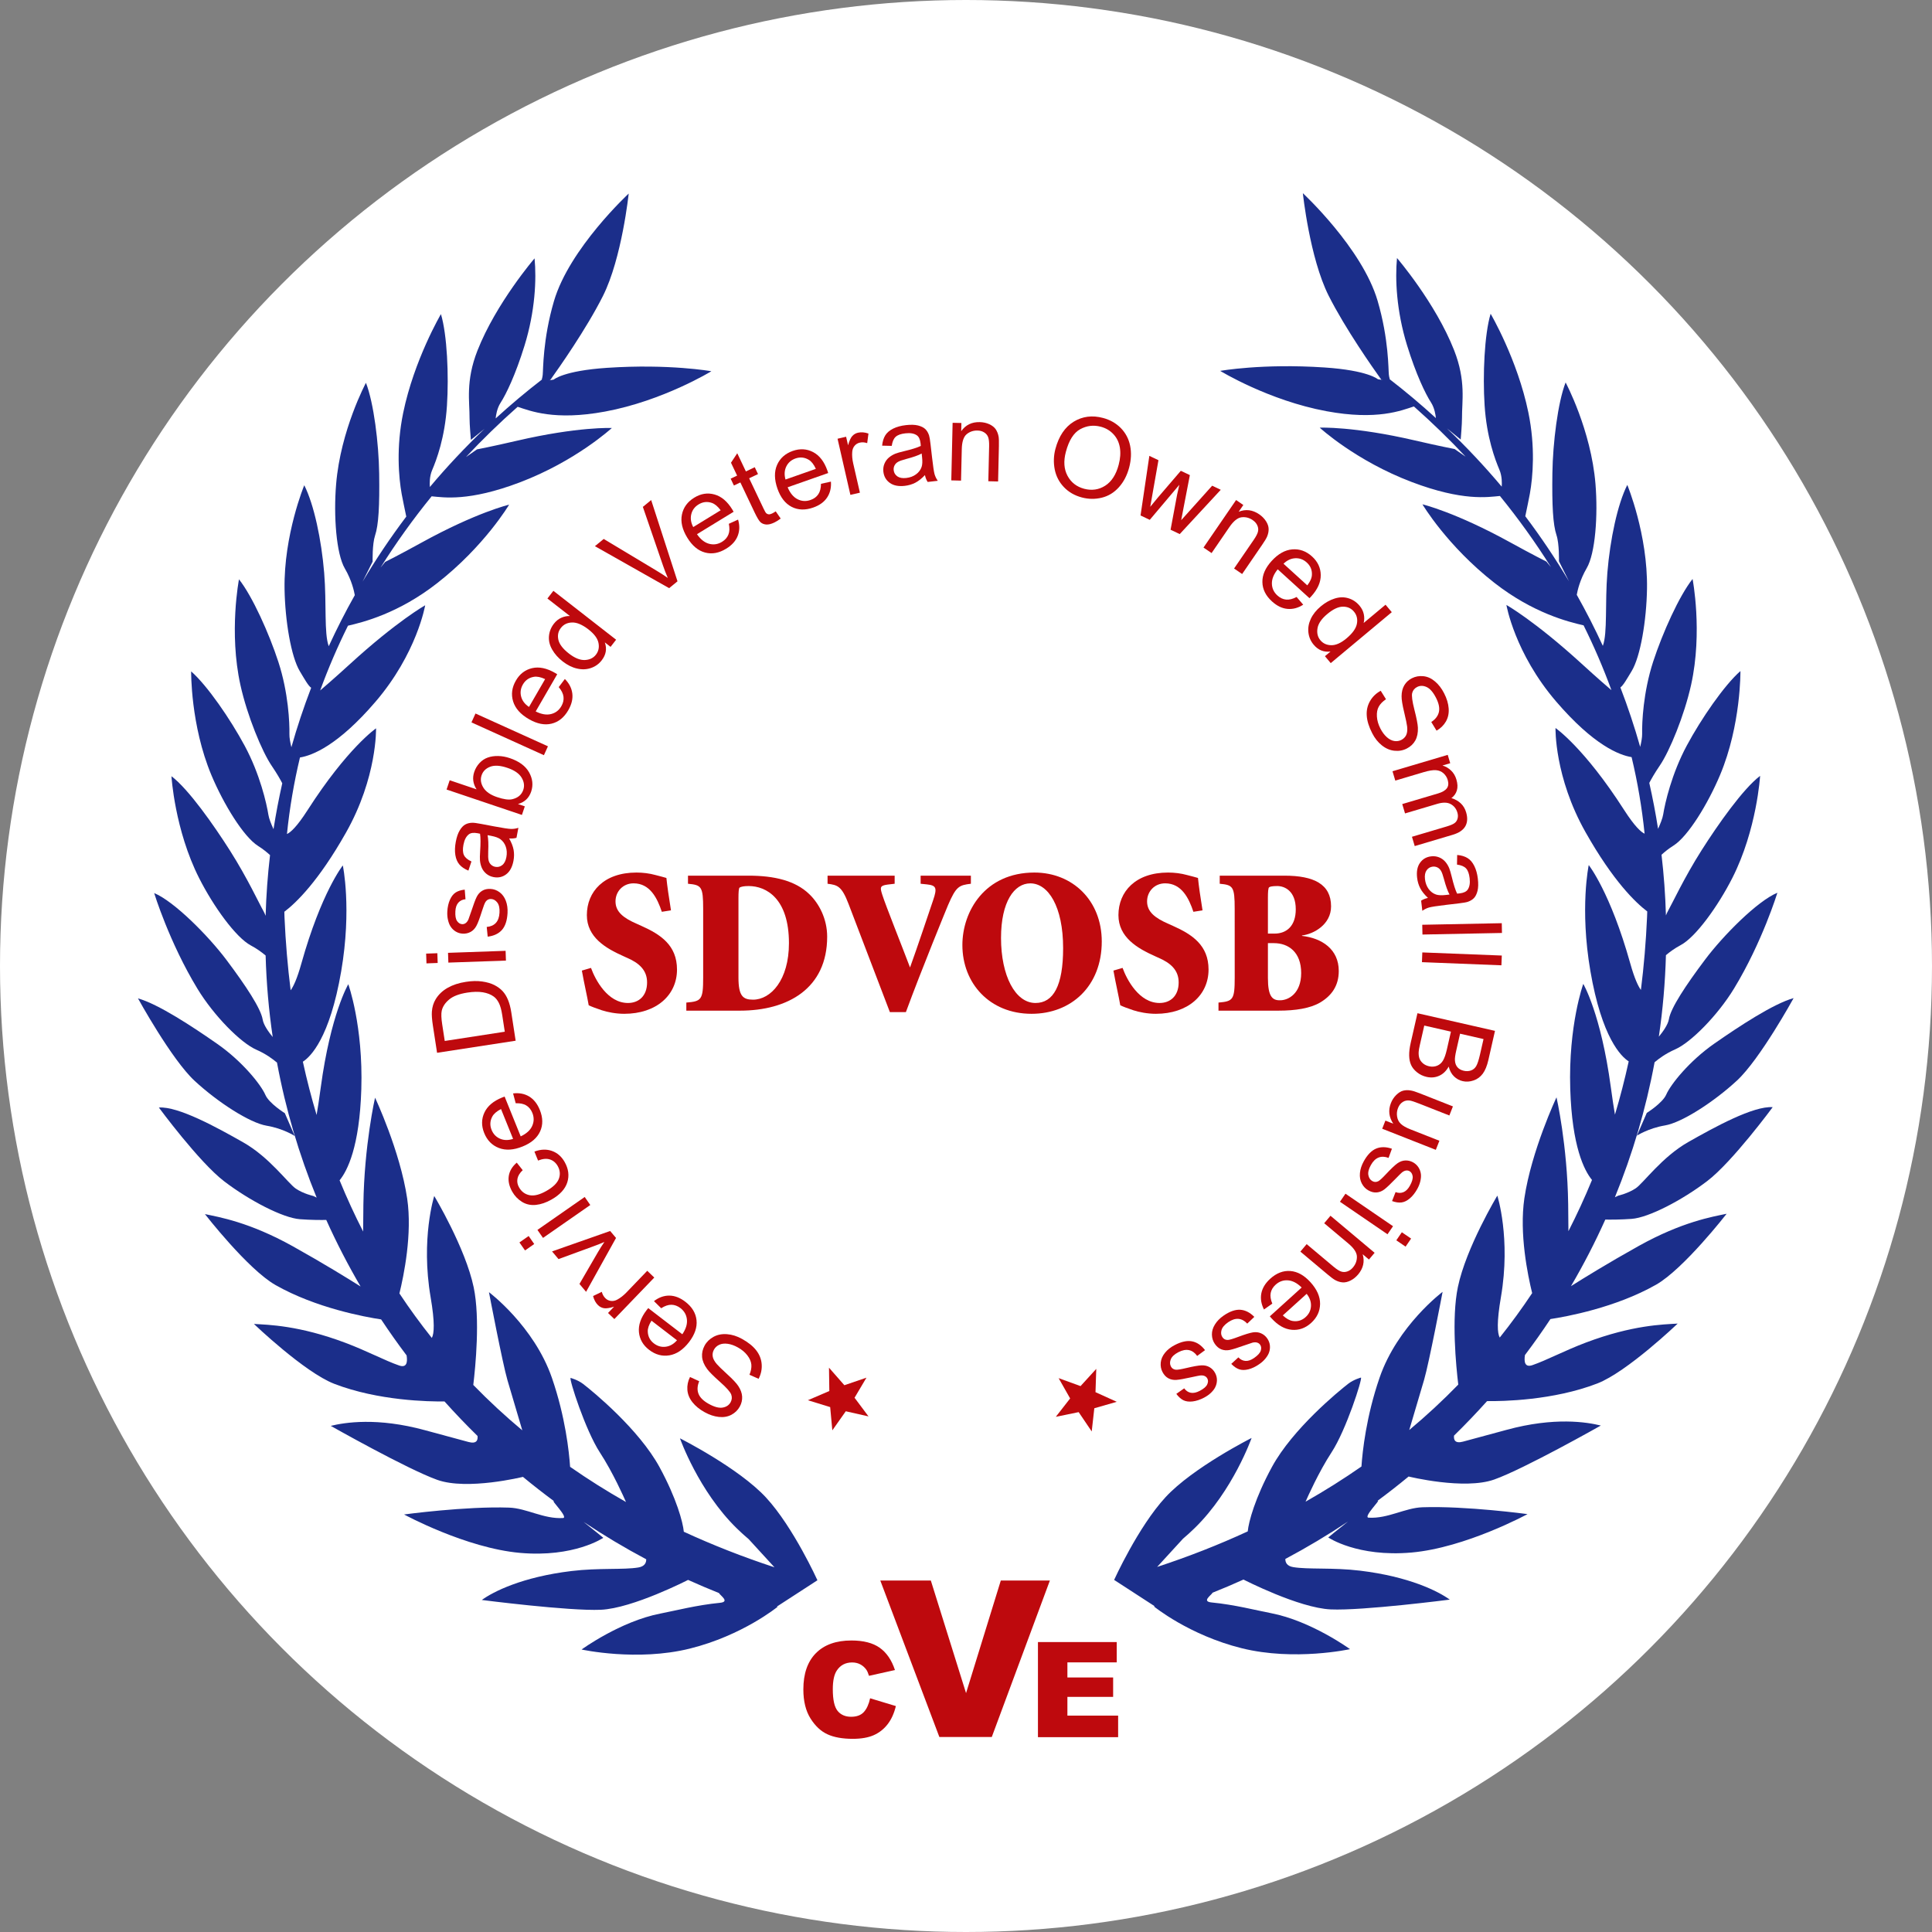 <svg xmlns="http://www.w3.org/2000/svg" width="70" height="70" viewBox="0 0 70 70" fill="none"><rect x="0" y="0" width="70" height="70" fill="#808080" stroke="none"/><circle cx="35" cy="35" r="35" fill="white"></circle><path d="M59.118 44.162C59.734 44.117 60.952 43.484 61.861 42.788C62.771 42.093 64.228 40.115 64.228 40.115C63.527 40.065 62.124 40.837 61.17 41.378C60.216 41.919 59.543 42.868 59.266 43.054C58.989 43.24 58.635 43.32 58.635 43.32L58.511 43.378C59.149 41.817 59.634 40.181 59.949 38.487C60.099 38.359 60.355 38.169 60.696 38.02C61.262 37.773 62.233 36.792 62.828 35.815C63.85 34.135 64.398 32.346 64.398 32.346C63.677 32.642 62.434 33.894 61.776 34.772C61.075 35.705 60.534 36.524 60.468 36.926C60.434 37.128 60.245 37.389 60.103 37.56C60.246 36.593 60.332 35.607 60.36 34.608C60.497 34.491 60.677 34.359 60.896 34.242C61.441 33.952 62.249 32.829 62.767 31.808C63.656 30.054 63.772 28.111 63.772 28.111C63.149 28.584 62.237 29.885 61.649 30.811C61.023 31.796 60.577 32.758 60.438 33C60.411 33.046 60.385 33.104 60.36 33.168C60.339 32.426 60.285 31.693 60.2 30.969C60.318 30.861 60.463 30.744 60.635 30.636C61.157 30.307 61.882 29.128 62.324 28.073C63.084 26.259 63.059 24.313 63.059 24.313C62.471 24.829 61.637 26.043 61.118 27.009C60.565 28.037 60.324 29.107 60.261 29.506C60.238 29.649 60.158 29.849 60.075 30.03C59.988 29.469 59.88 28.915 59.757 28.366C59.824 28.238 59.939 28.029 60.141 27.732C60.489 27.222 61.026 25.926 61.273 24.808C61.697 22.888 61.325 20.977 61.325 20.977C60.84 21.59 60.236 22.933 59.896 23.976C59.536 25.086 59.489 26.182 59.498 26.586C59.501 26.712 59.468 26.89 59.427 27.061C59.22 26.329 58.98 25.611 58.71 24.907C58.818 24.83 58.943 24.603 59.119 24.313C59.438 23.785 59.656 22.477 59.674 21.333C59.706 19.367 58.96 17.569 58.96 17.569C58.607 18.266 58.337 19.544 58.238 20.747C58.147 21.864 58.248 22.931 58.074 23.401C57.783 22.771 57.469 22.154 57.129 21.551C57.154 21.408 57.24 21.011 57.489 20.586C57.802 20.054 57.901 18.674 57.807 17.532C57.645 15.573 56.725 13.857 56.725 13.857C56.442 14.586 56.262 16.048 56.246 17.145C56.229 18.312 56.266 19.006 56.395 19.39C56.5 19.706 56.484 20.335 56.484 20.335L56.847 21.062C56.363 20.247 55.834 19.46 55.264 18.704C55.315 18.463 55.404 18.034 55.43 17.886C55.539 17.279 55.633 16.196 55.376 14.947C54.98 13.021 54.008 11.368 54.008 11.368C53.783 12.118 53.719 13.589 53.79 14.684C53.865 15.848 54.169 16.649 54.327 17.021C54.425 17.251 54.419 17.514 54.41 17.632C53.789 16.893 53.126 16.188 52.426 15.521L52.924 15.925C52.924 15.925 52.973 15.35 52.971 15.144C52.965 14.549 53.123 13.803 52.685 12.689C52.01 10.971 50.616 9.349 50.616 9.349C50.544 10.103 50.593 11.257 50.98 12.511C51.307 13.569 51.646 14.27 51.849 14.583C51.978 14.783 52.015 15.04 52.025 15.148C51.484 14.653 50.921 14.18 50.338 13.73L50.361 13.727C50.354 13.725 50.337 13.704 50.321 13.574C50.3 13.4 50.322 12.292 49.913 10.898C49.353 8.989 47.205 7 47.205 7C47.205 7 47.451 9.343 48.139 10.713C48.745 11.916 49.764 13.359 50.001 13.691L50.003 13.7C50.007 13.704 50.012 13.707 50.016 13.711C50.039 13.743 50.052 13.761 50.052 13.761L49.924 13.741C49.924 13.741 49.573 13.42 47.988 13.314C45.731 13.163 44.21 13.438 44.21 13.438C44.21 13.438 45.961 14.51 48.063 14.899C49.897 15.239 50.781 14.871 51.228 14.726C51.88 15.304 52.507 15.911 53.102 16.546L52.703 16.269C52.703 16.269 52.16 16.166 51.261 15.957C49.032 15.44 47.816 15.495 47.816 15.495C47.816 15.495 49.116 16.694 51.152 17.465C53 18.166 53.906 18.01 54.345 17.97C55.015 18.793 55.634 19.654 56.196 20.55L56.029 20.347C56.029 20.347 55.535 20.101 54.726 19.655C52.722 18.551 51.538 18.273 51.538 18.273C51.538 18.273 52.427 19.775 54.143 21.116C55.552 22.218 56.836 22.534 57.376 22.657C57.755 23.42 58.092 24.203 58.385 25.005C58.295 24.929 57.897 24.589 57.3 24.043C55.611 22.5 54.58 21.918 54.58 21.918C54.58 21.918 54.877 23.663 56.381 25.416C57.744 27.004 58.674 27.362 59.116 27.432C59.333 28.339 59.491 29.264 59.587 30.206C59.461 30.15 59.233 29.951 58.841 29.341C57.393 27.084 56.359 26.377 56.359 26.377C56.359 26.377 56.313 28.147 57.45 30.157C58.448 31.923 59.258 32.701 59.683 33.023C59.68 33.09 59.679 33.157 59.676 33.225C59.636 34.131 59.561 35.011 59.453 35.867C59.353 35.731 59.221 35.455 59.067 34.905C58.344 32.323 57.563 31.343 57.563 31.343C57.563 31.343 57.232 32.903 57.622 35.179C58.038 37.603 58.735 38.279 59.011 38.456C58.867 39.115 58.7 39.758 58.513 40.385C58.472 40.15 58.422 39.827 58.362 39.383C58.003 36.726 57.365 35.648 57.365 35.648C57.365 35.648 56.822 37.147 56.893 39.455C56.958 41.539 57.397 42.406 57.681 42.752C57.419 43.39 57.134 44.009 56.827 44.608C56.826 44.366 56.824 44.047 56.818 43.632C56.788 41.476 56.395 39.758 56.395 39.758C56.395 39.758 55.486 41.691 55.231 43.414C55.042 44.694 55.353 46.203 55.513 46.852C55.143 47.409 54.751 47.946 54.338 48.463C54.252 48.307 54.225 47.904 54.382 46.993C54.746 44.868 54.251 43.32 54.251 43.32C54.251 43.32 53.12 45.199 52.822 46.631C52.585 47.767 52.756 49.5 52.836 50.166C52.273 50.745 51.681 51.293 51.06 51.812C51.235 51.224 51.486 50.374 51.598 49.993C51.778 49.382 52.268 46.806 52.268 46.806C52.268 46.806 50.636 48.03 49.986 49.912C49.499 51.325 49.365 52.59 49.328 53.134C48.677 53.587 48.002 54.012 47.303 54.409C47.376 54.242 47.778 53.335 48.249 52.614C48.77 51.817 49.372 49.946 49.31 49.912C49.31 49.912 49.052 49.981 48.858 50.129C48.483 50.418 46.834 51.776 46.087 53.147C45.472 54.276 45.24 55.141 45.208 55.485C44.154 55.972 43.058 56.401 41.925 56.773L42.858 55.755L42.856 55.756C43 55.634 43.144 55.504 43.286 55.365C44.676 54.01 45.348 52.1 45.348 52.1C45.348 52.1 43.219 53.173 42.228 54.248C41.236 55.323 40.367 57.243 40.367 57.243L41.837 58.197C41.82 58.202 41.81 58.205 41.81 58.205C41.81 58.205 43.079 59.244 44.992 59.719C46.905 60.194 48.913 59.752 48.913 59.752C48.913 59.752 47.51 58.729 46.052 58.448C45.498 58.342 44.741 58.142 43.899 58.06C43.525 58.024 43.888 57.798 43.935 57.706C44.314 57.555 44.688 57.396 45.058 57.228L45.054 57.23C45.054 57.23 47.058 58.261 48.215 58.312C49.373 58.364 52.528 57.957 52.528 57.957C52.108 57.654 51.065 57.124 49.276 56.908C48.293 56.789 47.39 56.87 46.857 56.78C46.62 56.741 46.568 56.602 46.57 56.484C47.352 56.068 48.109 55.616 48.841 55.128C48.453 55.431 48.125 55.705 48.125 55.705C48.125 55.705 49.177 56.424 51.141 56.251C53.104 56.078 55.345 54.859 55.345 54.859C55.345 54.859 53.11 54.557 51.538 54.611C50.904 54.633 50.287 55.03 49.588 54.988C49.372 54.975 50.068 54.301 49.907 54.381C49.906 54.382 49.904 54.382 49.903 54.383C50.29 54.097 50.668 53.802 51.037 53.497C51.038 53.497 53.05 53.994 54.141 53.605C55.232 53.217 58.001 51.65 58.001 51.65C57.498 51.526 56.321 51.332 54.583 51.807C53.79 52.024 53.468 52.111 53.008 52.233C52.715 52.312 52.666 52.166 52.682 52.015C53.095 51.611 53.494 51.194 53.879 50.765C54.435 50.772 56.276 50.743 57.875 50.125C58.955 49.707 60.785 47.956 60.785 47.956C60.264 47.988 59.152 48.006 57.467 48.641C56.68 48.938 56.027 49.289 55.521 49.462C55.248 49.555 55.213 49.344 55.252 49.096C55.573 48.671 55.881 48.236 56.175 47.792C56.755 47.704 58.532 47.381 59.999 46.549C61.007 45.977 62.559 43.977 62.559 43.977C62.049 44.084 60.952 44.265 59.378 45.141C58.283 45.751 57.372 46.314 56.919 46.6C57.376 45.821 57.791 45.016 58.163 44.188C58.364 44.191 58.72 44.191 59.118 44.162ZM50.052 13.761L50.075 13.759C50.079 13.762 50.082 13.764 50.085 13.767L50.052 13.761Z" fill="#1B2E8A"></path><path d="M60.371 39.659C60.238 39.965 59.666 40.323 59.666 40.323L59.307 41.148C59.307 41.148 59.719 40.878 60.327 40.776C60.936 40.673 62.09 39.93 62.931 39.153C63.772 38.376 64.986 36.163 64.986 36.163C64.251 36.368 63.011 37.186 62.111 37.813C61.211 38.441 60.533 39.285 60.371 39.659Z" fill="#1B2E8A"></path><path d="M50.367 13.727L50.363 13.727C50.366 13.728 50.367 13.727 50.367 13.727Z" fill="#1B2E8A"></path><path d="M11.821 44.201C12.193 45.028 12.609 45.833 13.065 46.612C12.612 46.326 11.701 45.764 10.607 45.154C9.033 44.278 7.935 44.097 7.425 43.989C7.425 43.989 8.978 45.99 9.985 46.561C11.452 47.394 13.229 47.717 13.809 47.805C14.104 48.249 14.411 48.684 14.732 49.109C14.771 49.357 14.737 49.568 14.463 49.475C13.957 49.302 13.305 48.951 12.518 48.654C10.832 48.019 9.72 48 9.2 47.969C9.2 47.969 11.029 49.72 12.11 50.138C13.709 50.755 15.549 50.784 16.105 50.777C16.49 51.207 16.889 51.624 17.302 52.028C17.319 52.179 17.27 52.324 16.976 52.246C16.517 52.124 16.195 52.037 15.401 51.82C13.664 51.345 12.486 51.539 11.984 51.662C11.984 51.662 14.752 53.229 15.843 53.618C16.934 54.007 18.946 53.51 18.947 53.51C19.316 53.815 19.695 54.11 20.081 54.396C20.08 54.395 20.079 54.394 20.078 54.394C19.917 54.314 20.612 54.988 20.397 55.001C19.698 55.042 19.081 54.646 18.446 54.624C16.875 54.569 14.64 54.872 14.64 54.872C14.64 54.872 16.88 56.091 18.844 56.264C20.807 56.437 21.859 55.718 21.859 55.718C21.859 55.718 21.531 55.444 21.144 55.141C21.875 55.628 22.633 56.081 23.414 56.496C23.416 56.615 23.365 56.753 23.127 56.793C22.594 56.882 21.691 56.802 20.708 56.921C18.92 57.137 17.876 57.666 17.457 57.97C17.457 57.97 20.612 58.376 21.769 58.325C22.927 58.273 24.93 57.243 24.93 57.243L24.926 57.241C25.296 57.408 25.671 57.568 26.049 57.719C26.096 57.81 26.459 58.036 26.085 58.073C25.243 58.155 24.486 58.354 23.932 58.461C22.474 58.742 21.072 59.765 21.072 59.765C21.072 59.765 23.079 60.207 24.992 59.732C26.905 59.257 28.174 58.217 28.174 58.217C28.174 58.217 28.164 58.214 28.148 58.209L29.617 57.256C29.617 57.256 28.748 55.336 27.757 54.261C26.765 53.186 24.636 52.113 24.636 52.113C24.636 52.113 25.308 54.023 26.698 55.378C26.84 55.517 26.984 55.647 27.128 55.768L27.127 55.767L28.06 56.786C26.926 56.414 25.83 55.984 24.776 55.498C24.744 55.153 24.512 54.289 23.897 53.159C23.15 51.788 21.501 50.43 21.126 50.142C20.933 49.993 20.674 49.925 20.674 49.925C20.612 49.958 21.214 51.83 21.735 52.626C22.206 53.347 22.608 54.255 22.681 54.421C21.983 54.025 21.307 53.6 20.656 53.146C20.619 52.602 20.485 51.337 19.998 49.925C19.348 48.042 17.716 46.818 17.716 46.818C17.716 46.818 18.207 49.395 18.386 50.006C18.498 50.387 18.749 51.237 18.924 51.824C18.303 51.306 17.711 50.757 17.148 50.179C17.228 49.512 17.4 47.78 17.163 46.643C16.864 45.212 15.733 43.333 15.733 43.333C15.733 43.333 15.239 44.88 15.603 47.006C15.759 47.917 15.732 48.319 15.646 48.476C15.233 47.958 14.841 47.421 14.472 46.864C14.631 46.215 14.942 44.707 14.753 43.427C14.498 41.703 13.589 39.771 13.589 39.771C13.589 39.771 13.196 41.489 13.166 43.645C13.161 44.06 13.158 44.378 13.157 44.621C12.85 44.021 12.565 43.403 12.304 42.765C12.587 42.419 13.026 41.552 13.091 39.468C13.162 37.16 12.619 35.66 12.619 35.66C12.619 35.66 11.981 36.739 11.622 39.396C11.562 39.84 11.512 40.163 11.471 40.398C11.284 39.771 11.117 39.128 10.973 38.468C11.249 38.291 11.946 37.616 12.362 35.192C12.752 32.916 12.421 31.356 12.421 31.356C12.421 31.356 11.64 32.336 10.917 34.917C10.763 35.467 10.631 35.743 10.531 35.88C10.423 35.023 10.348 34.143 10.308 33.238C10.306 33.17 10.304 33.103 10.302 33.035C10.726 32.714 11.536 31.936 12.534 30.17C13.671 28.16 13.625 26.389 13.625 26.389C13.625 26.389 12.591 27.097 11.143 29.354C10.752 29.964 10.523 30.163 10.397 30.218C10.493 29.277 10.651 28.352 10.868 27.445C11.311 27.374 12.24 27.017 13.603 25.428C15.107 23.676 15.405 21.93 15.405 21.93C15.405 21.93 14.373 22.512 12.684 24.056C12.087 24.601 11.689 24.941 11.6 25.017C11.892 24.216 12.229 23.433 12.608 22.67C13.148 22.546 14.432 22.23 15.841 21.128C17.557 19.788 18.446 18.285 18.446 18.285C18.446 18.285 17.262 18.563 15.258 19.668C14.449 20.114 13.955 20.36 13.955 20.36L13.788 20.563C14.35 19.667 14.97 18.805 15.639 17.982C16.079 18.022 16.984 18.179 18.832 17.478C20.868 16.706 22.168 15.507 22.168 15.507C22.168 15.507 20.952 15.452 18.723 15.97C17.824 16.179 17.282 16.282 17.282 16.282L16.883 16.559C17.477 15.924 18.104 15.316 18.756 14.739C19.203 14.884 20.087 15.252 21.921 14.912C24.023 14.523 25.774 13.451 25.774 13.451C25.774 13.451 24.253 13.176 21.996 13.327C20.411 13.433 20.061 13.754 20.061 13.754L19.932 13.774C19.932 13.774 19.945 13.756 19.968 13.724C19.973 13.72 19.977 13.716 19.981 13.713L19.983 13.703C20.221 13.371 21.24 11.929 21.845 10.725C22.533 9.356 22.779 7.013 22.779 7.013C22.779 7.013 20.631 9.001 20.071 10.91C19.662 12.305 19.684 13.413 19.663 13.587C19.647 13.716 19.63 13.738 19.623 13.74L19.646 13.743C19.063 14.192 18.5 14.665 17.959 15.16C17.969 15.052 18.006 14.795 18.135 14.596C18.338 14.283 18.677 13.582 19.004 12.524C19.391 11.27 19.441 10.116 19.368 9.361C19.368 9.361 17.974 10.984 17.299 12.702C16.861 13.816 17.019 14.562 17.013 15.157C17.011 15.363 17.061 15.938 17.061 15.938L17.558 15.534C16.858 16.201 16.195 16.906 15.575 17.645C15.565 17.526 15.559 17.263 15.657 17.034C15.815 16.662 16.119 15.861 16.194 14.696C16.265 13.602 16.201 12.13 15.976 11.381C15.976 11.381 15.004 13.034 14.608 14.96C14.351 16.209 14.445 17.291 14.554 17.899C14.58 18.047 14.67 18.476 14.72 18.717C14.15 19.473 13.621 20.259 13.137 21.075L13.501 20.348C13.501 20.348 13.484 19.719 13.589 19.403C13.718 19.019 13.755 18.325 13.738 17.157C13.723 16.061 13.542 14.599 13.259 13.87C13.259 13.87 12.339 15.586 12.178 17.545C12.083 18.686 12.182 20.066 12.495 20.599C12.744 21.024 12.83 21.421 12.855 21.564C12.515 22.166 12.201 22.784 11.911 23.414C11.737 22.944 11.837 21.877 11.746 20.76C11.647 19.556 11.377 18.279 11.024 17.581C11.024 17.581 10.278 19.38 10.31 21.345C10.329 22.49 10.546 23.797 10.866 24.325C11.041 24.616 11.166 24.843 11.274 24.92C11.004 25.624 10.764 26.342 10.557 27.074C10.516 26.902 10.483 26.725 10.486 26.599C10.495 26.195 10.449 25.099 10.088 23.989C9.749 22.946 9.144 21.603 8.659 20.99C8.659 20.99 8.287 22.901 8.711 24.82C8.958 25.939 9.496 27.235 9.843 27.745C10.045 28.042 10.16 28.251 10.227 28.379C10.104 28.928 9.997 29.482 9.91 30.043C9.826 29.861 9.746 29.661 9.724 29.519C9.661 29.119 9.419 28.049 8.866 27.022C8.347 26.056 7.513 24.842 6.926 24.325C6.926 24.325 6.9 26.272 7.66 28.085C8.103 29.141 8.827 30.32 9.349 30.649C9.521 30.757 9.666 30.874 9.784 30.982C9.699 31.706 9.645 32.439 9.624 33.181C9.599 33.117 9.573 33.059 9.547 33.013C9.407 32.771 8.961 31.808 8.335 30.823C7.747 29.897 6.835 28.596 6.212 28.123C6.212 28.123 6.328 30.067 7.217 31.82C7.735 32.842 8.543 33.965 9.088 34.255C9.307 34.371 9.487 34.504 9.624 34.62C9.652 35.62 9.738 36.605 9.881 37.573C9.739 37.401 9.55 37.141 9.517 36.939C9.45 36.537 8.909 35.718 8.208 34.784C7.55 33.907 6.307 32.655 5.586 32.358C5.586 32.358 6.134 34.148 7.156 35.827C7.751 36.805 8.722 37.786 9.288 38.033C9.629 38.181 9.885 38.372 10.036 38.5C10.35 40.194 10.835 41.83 11.473 43.391L11.349 43.332C11.349 43.332 10.995 43.253 10.718 43.066C10.441 42.88 9.768 41.932 8.814 41.391C7.86 40.849 6.457 40.078 5.756 40.128C5.756 40.128 7.213 42.106 8.122 42.801C9.032 43.496 10.25 44.129 10.866 44.174C11.264 44.204 11.619 44.204 11.821 44.201ZM19.898 13.78C19.901 13.777 19.905 13.775 19.908 13.772L19.931 13.775L19.898 13.78Z" fill="#1B2E8A"></path><path d="M9.615 39.67C9.747 39.976 10.32 40.333 10.32 40.333L10.679 41.159C10.679 41.159 10.267 40.888 9.658 40.786C9.05 40.684 7.896 39.941 7.055 39.164C6.214 38.387 5 36.174 5 36.174C5.735 36.379 6.975 37.196 7.875 37.824C8.775 38.452 9.453 39.296 9.615 39.67Z" fill="#1B2E8A"></path><path d="M19.615 13.741L19.619 13.742C19.617 13.742 19.615 13.741 19.615 13.741Z" fill="#1B2E8A"></path><path d="M30.593 50.189L31.393 49.916L30.962 50.643L31.468 51.319L30.644 51.133L30.157 51.824L30.079 50.982L29.271 50.733L30.048 50.399L30.036 49.554L30.593 50.189Z" fill="#BE090D"></path><path d="M39.692 50.441L40.462 50.79L39.649 51.024L39.555 51.864L39.082 51.164L38.254 51.334L38.773 50.668L38.356 49.933L39.15 50.221L39.72 49.597L39.692 50.441Z" fill="#BE090D"></path><path d="M21.413 35.069C21.571 35.505 22.015 36.34 22.753 36.34C23.144 36.34 23.445 36.085 23.445 35.595C23.445 35.151 23.159 34.888 22.693 34.692L22.58 34.64C21.955 34.361 21.263 33.962 21.263 33.157C21.263 32.307 21.88 31.614 23.061 31.614C23.295 31.614 23.535 31.644 23.754 31.705C23.927 31.75 24.047 31.78 24.145 31.81C24.175 32.103 24.228 32.472 24.311 32.984L23.979 33.036C23.814 32.54 23.55 32.005 22.956 32.005C22.572 32.005 22.301 32.299 22.301 32.66C22.301 33.036 22.587 33.262 23.076 33.473L23.242 33.548C23.934 33.857 24.529 34.248 24.529 35.129C24.529 36.054 23.784 36.732 22.617 36.732C22.316 36.732 22.008 36.671 21.805 36.604C21.579 36.528 21.421 36.468 21.33 36.423C21.27 36.077 21.172 35.67 21.082 35.166L21.413 35.069Z" fill="#BE090D"></path><path d="M27.125 31.727C28.05 31.727 28.818 31.907 29.322 32.397C29.676 32.735 29.97 33.292 29.97 33.939C29.97 35.813 28.547 36.618 26.809 36.618H24.867V36.325C25.416 36.28 25.477 36.227 25.477 35.414V32.931C25.477 32.118 25.416 32.065 24.927 32.02V31.727H27.125V31.727ZM26.756 35.422C26.756 36.092 26.922 36.22 27.283 36.22C27.93 36.22 28.585 35.505 28.585 34.173C28.585 32.555 27.765 32.103 27.125 32.103C26.952 32.103 26.854 32.126 26.801 32.156C26.764 32.171 26.756 32.344 26.756 32.532V35.422Z" fill="#BE090D"></path><path d="M32.242 36.671C31.723 35.316 31.015 33.458 30.744 32.75C30.496 32.103 30.346 32.065 29.984 32.02V31.727H32.415V32.02L32.159 32.05C31.881 32.088 31.881 32.148 31.964 32.411C32.099 32.833 32.694 34.315 32.972 35.053C33.206 34.413 33.687 32.976 33.807 32.622C33.965 32.163 33.92 32.08 33.582 32.043L33.356 32.02V31.727H35.177V32.02C34.748 32.073 34.643 32.111 34.349 32.795C34.304 32.901 33.386 35.136 32.822 36.671H32.242Z" fill="#BE090D"></path><path d="M39.919 34.113C39.919 35.723 38.82 36.732 37.375 36.732C35.855 36.732 34.869 35.625 34.869 34.241C34.869 33.022 35.682 31.614 37.48 31.614C38.858 31.614 39.919 32.623 39.919 34.113ZM36.269 33.985C36.269 35.347 36.781 36.34 37.518 36.34C38.165 36.34 38.519 35.716 38.519 34.353C38.519 32.841 37.977 32.006 37.33 32.006C36.751 32.006 36.269 32.668 36.269 33.985Z" fill="#BE090D"></path><path d="M40.673 35.069C40.831 35.505 41.275 36.34 42.013 36.34C42.404 36.34 42.705 36.085 42.705 35.595C42.705 35.151 42.419 34.888 41.952 34.692L41.839 34.64C41.215 34.361 40.523 33.962 40.523 33.157C40.523 32.307 41.14 31.614 42.321 31.614C42.554 31.614 42.795 31.644 43.013 31.705C43.187 31.75 43.307 31.78 43.405 31.81C43.435 32.103 43.487 32.472 43.57 32.984L43.239 33.036C43.074 32.54 42.81 32.005 42.216 32.005C41.832 32.005 41.561 32.299 41.561 32.66C41.561 33.036 41.847 33.262 42.336 33.473L42.502 33.548C43.194 33.857 43.788 34.248 43.788 35.129C43.788 36.054 43.044 36.732 41.877 36.732C41.576 36.732 41.267 36.671 41.064 36.604C40.839 36.528 40.681 36.468 40.59 36.423C40.53 36.077 40.432 35.67 40.342 35.166L40.673 35.069Z" fill="#BE090D"></path><path d="M44.735 32.931C44.735 32.118 44.675 32.065 44.193 32.02V31.727H46.541C47.603 31.727 48.227 32.035 48.227 32.84C48.227 33.495 47.603 33.841 47.174 33.894V33.909C47.896 33.992 48.506 34.391 48.506 35.181C48.506 35.73 48.235 36.084 47.828 36.325C47.467 36.535 46.94 36.618 46.316 36.618H44.148V36.325C44.675 36.279 44.736 36.227 44.736 35.414L44.735 32.931ZM45.939 33.826H46.18C46.617 33.826 46.948 33.548 46.948 32.946C46.948 32.284 46.549 32.103 46.278 32.103C46.09 32.103 46.007 32.126 45.984 32.148C45.947 32.171 45.939 32.329 45.939 32.532L45.939 33.826ZM45.939 35.437C45.939 36.114 46.105 36.249 46.383 36.242C46.684 36.242 47.144 35.993 47.144 35.256C47.144 34.496 46.684 34.172 46.158 34.172H45.939V35.437Z" fill="#BE090D"></path><path d="M27.486 49.957L27.155 49.81C27.21 49.676 27.233 49.553 27.223 49.442C27.213 49.331 27.164 49.219 27.077 49.106C26.99 48.993 26.875 48.897 26.731 48.818C26.604 48.747 26.481 48.704 26.363 48.688C26.244 48.672 26.143 48.684 26.059 48.724C25.975 48.764 25.911 48.822 25.868 48.9C25.825 48.98 25.809 49.061 25.823 49.146C25.836 49.23 25.884 49.322 25.968 49.42C26.021 49.483 26.148 49.607 26.349 49.791C26.55 49.974 26.683 50.116 26.749 50.217C26.835 50.346 26.881 50.474 26.889 50.6C26.896 50.726 26.868 50.847 26.804 50.963C26.734 51.091 26.632 51.19 26.499 51.261C26.365 51.331 26.213 51.357 26.043 51.338C25.872 51.319 25.702 51.262 25.533 51.168C25.346 51.065 25.197 50.944 25.088 50.805C24.978 50.666 24.917 50.517 24.905 50.357C24.893 50.198 24.924 50.043 25 49.891L25.334 50.044C25.263 50.213 25.255 50.365 25.309 50.502C25.363 50.638 25.487 50.759 25.681 50.866C25.883 50.978 26.051 51.022 26.184 50.999C26.317 50.976 26.412 50.912 26.47 50.808C26.52 50.717 26.529 50.625 26.495 50.53C26.463 50.436 26.329 50.283 26.091 50.072C25.854 49.861 25.697 49.705 25.622 49.603C25.512 49.455 25.451 49.309 25.438 49.167C25.426 49.024 25.457 48.885 25.531 48.75C25.605 48.616 25.714 48.511 25.856 48.434C25.998 48.358 26.16 48.326 26.34 48.34C26.521 48.353 26.701 48.41 26.881 48.509C27.109 48.635 27.282 48.774 27.4 48.926C27.517 49.077 27.583 49.244 27.597 49.426C27.611 49.609 27.574 49.785 27.486 49.957Z" fill="#BE090D"></path><path d="M23.956 47.4L23.694 47.142C23.869 47.008 24.055 46.941 24.25 46.942C24.446 46.944 24.64 47.018 24.832 47.166C25.074 47.352 25.209 47.574 25.236 47.832C25.264 48.09 25.174 48.353 24.968 48.623C24.754 48.901 24.516 49.062 24.255 49.106C23.993 49.15 23.748 49.084 23.519 48.908C23.298 48.739 23.175 48.524 23.15 48.266C23.126 48.008 23.218 47.742 23.428 47.468C23.441 47.452 23.461 47.427 23.487 47.395L24.722 48.343C24.851 48.153 24.907 47.974 24.888 47.806C24.87 47.638 24.792 47.502 24.654 47.395C24.55 47.316 24.442 47.276 24.328 47.274C24.213 47.272 24.09 47.314 23.956 47.4ZM24.529 48.561L23.605 47.851C23.51 48 23.465 48.132 23.47 48.246C23.477 48.423 23.551 48.566 23.693 48.675C23.822 48.774 23.964 48.814 24.118 48.795C24.272 48.776 24.409 48.698 24.529 48.561Z" fill="#BE090D"></path><path d="M23.706 46.288L22.259 47.792L22.03 47.572L22.249 47.344C22.088 47.394 21.966 47.412 21.884 47.399C21.802 47.385 21.731 47.349 21.671 47.292C21.585 47.21 21.524 47.098 21.488 46.958L21.804 46.806C21.83 46.903 21.875 46.981 21.938 47.041C21.993 47.095 22.059 47.126 22.136 47.135C22.213 47.144 22.289 47.129 22.365 47.087C22.481 47.024 22.59 46.938 22.694 46.831L23.451 46.043L23.706 46.288Z" fill="#BE090D"></path><path d="M22.32 44.853L21.235 46.805L20.995 46.52L21.662 45.371C21.734 45.248 21.812 45.123 21.898 44.998C21.793 45.045 21.663 45.097 21.509 45.153L20.236 45.619L20.002 45.341L22.107 44.601L22.32 44.853Z" fill="#BE090D"></path><path d="M19.356 45.073L19.023 45.306L18.82 45.016L19.154 44.783L19.356 45.073ZM21.387 43.66L19.674 44.852L19.472 44.562L21.185 43.369L21.387 43.66Z" fill="#BE090D"></path><path d="M19.495 42.049L19.363 41.724C19.59 41.639 19.801 41.631 19.997 41.7C20.192 41.769 20.346 41.903 20.458 42.101C20.599 42.35 20.631 42.596 20.554 42.839C20.477 43.082 20.287 43.289 19.984 43.461C19.788 43.573 19.598 43.637 19.414 43.656C19.23 43.674 19.064 43.638 18.915 43.547C18.767 43.456 18.648 43.332 18.559 43.176C18.448 42.979 18.406 42.789 18.434 42.607C18.463 42.425 18.559 42.265 18.723 42.125L18.939 42.398C18.833 42.496 18.77 42.598 18.749 42.706C18.729 42.813 18.747 42.918 18.806 43.02C18.893 43.175 19.02 43.27 19.187 43.304C19.353 43.338 19.556 43.286 19.796 43.15C20.04 43.012 20.191 42.864 20.249 42.708C20.306 42.552 20.292 42.399 20.207 42.248C20.139 42.128 20.044 42.048 19.924 42.009C19.804 41.97 19.661 41.983 19.495 42.049Z" fill="#BE090D"></path><path d="M18.685 39.973L18.59 39.617C18.809 39.59 19.003 39.627 19.171 39.727C19.338 39.828 19.468 39.99 19.559 40.215C19.673 40.498 19.677 40.758 19.569 40.994C19.462 41.23 19.251 41.412 18.936 41.539C18.611 41.671 18.324 41.689 18.077 41.594C17.829 41.499 17.651 41.318 17.543 41.051C17.439 40.792 17.441 40.545 17.551 40.31C17.661 40.075 17.876 39.892 18.195 39.764C18.215 39.756 18.244 39.745 18.283 39.73L18.866 41.173C19.074 41.075 19.213 40.949 19.282 40.795C19.351 40.642 19.353 40.484 19.288 40.322C19.239 40.202 19.166 40.112 19.069 40.053C18.972 39.993 18.843 39.967 18.685 39.973ZM18.59 41.264L18.153 40.183C17.996 40.264 17.891 40.354 17.837 40.455C17.753 40.611 17.744 40.772 17.811 40.938C17.872 41.089 17.974 41.195 18.116 41.257C18.259 41.319 18.416 41.321 18.59 41.264Z" fill="#BE090D"></path><path d="M18.683 37.707L15.836 38.145L15.685 37.164C15.651 36.942 15.638 36.771 15.648 36.65C15.66 36.481 15.707 36.332 15.787 36.201C15.891 36.031 16.036 35.894 16.222 35.789C16.408 35.684 16.628 35.612 16.882 35.574C17.098 35.54 17.294 35.536 17.468 35.561C17.643 35.586 17.792 35.629 17.913 35.691C18.035 35.754 18.134 35.827 18.211 35.911C18.289 35.995 18.354 36.101 18.407 36.229C18.459 36.357 18.499 36.507 18.525 36.679L18.683 37.707ZM18.289 37.381L18.196 36.773C18.167 36.586 18.127 36.441 18.075 36.339C18.024 36.238 17.962 36.16 17.888 36.107C17.785 36.031 17.654 35.98 17.496 35.953C17.337 35.927 17.151 35.93 16.936 35.963C16.638 36.009 16.416 36.093 16.272 36.215C16.127 36.337 16.038 36.473 16.005 36.621C15.982 36.728 15.987 36.894 16.022 37.117L16.114 37.716L18.289 37.381Z" fill="#BE090D"></path><path d="M15.858 34.89L15.452 34.905L15.44 34.551L15.846 34.537L15.858 34.89ZM18.331 34.804L16.245 34.877L16.233 34.523L18.319 34.45L18.331 34.804Z" fill="#BE090D"></path><path d="M17.67 33.937L17.635 33.585C17.776 33.573 17.886 33.525 17.966 33.439C18.045 33.354 18.089 33.23 18.098 33.07C18.108 32.907 18.081 32.785 18.02 32.703C17.958 32.621 17.883 32.577 17.793 32.572C17.714 32.568 17.649 32.599 17.599 32.666C17.565 32.712 17.518 32.831 17.459 33.02C17.379 33.276 17.313 33.452 17.259 33.549C17.206 33.647 17.136 33.719 17.049 33.766C16.961 33.813 16.866 33.833 16.765 33.828C16.672 33.823 16.587 33.797 16.51 33.75C16.433 33.703 16.371 33.641 16.323 33.565C16.285 33.508 16.255 33.431 16.232 33.334C16.209 33.238 16.201 33.136 16.207 33.027C16.216 32.864 16.248 32.721 16.302 32.6C16.356 32.479 16.425 32.392 16.508 32.337C16.592 32.283 16.702 32.248 16.838 32.233L16.866 32.581C16.758 32.591 16.671 32.632 16.607 32.704C16.543 32.776 16.506 32.88 16.499 33.018C16.49 33.18 16.51 33.297 16.56 33.37C16.61 33.442 16.671 33.48 16.742 33.484C16.788 33.487 16.83 33.475 16.869 33.448C16.908 33.421 16.942 33.378 16.97 33.318C16.985 33.283 17.021 33.181 17.078 33.011C17.159 32.765 17.223 32.593 17.271 32.497C17.319 32.4 17.385 32.326 17.469 32.275C17.554 32.223 17.656 32.2 17.776 32.207C17.894 32.214 18.003 32.254 18.103 32.329C18.203 32.403 18.278 32.507 18.328 32.639C18.378 32.772 18.398 32.92 18.389 33.084C18.374 33.355 18.306 33.558 18.186 33.694C18.065 33.829 17.893 33.91 17.67 33.937Z" fill="#BE090D"></path><path d="M18.447 30.378C18.532 30.527 18.586 30.666 18.609 30.793C18.631 30.921 18.63 31.053 18.604 31.189C18.561 31.415 18.473 31.578 18.34 31.678C18.207 31.778 18.055 31.812 17.884 31.779C17.784 31.76 17.696 31.72 17.622 31.659C17.548 31.597 17.492 31.525 17.456 31.441C17.42 31.358 17.398 31.267 17.39 31.17C17.384 31.098 17.387 30.992 17.396 30.851C17.415 30.564 17.415 30.35 17.393 30.208C17.346 30.198 17.316 30.192 17.303 30.189C17.161 30.162 17.055 30.176 16.985 30.231C16.89 30.305 16.825 30.43 16.792 30.605C16.761 30.768 16.767 30.894 16.81 30.983C16.852 31.072 16.943 31.149 17.081 31.213L16.971 31.544C16.831 31.486 16.723 31.413 16.647 31.325C16.571 31.238 16.521 31.122 16.498 30.979C16.475 30.836 16.481 30.676 16.514 30.5C16.547 30.325 16.595 30.186 16.657 30.085C16.718 29.983 16.785 29.913 16.858 29.873C16.93 29.833 17.015 29.812 17.115 29.81C17.176 29.809 17.284 29.824 17.438 29.853L17.902 29.941C18.225 30.002 18.431 30.033 18.519 30.034C18.608 30.036 18.695 30.022 18.782 29.993L18.713 30.356C18.634 30.378 18.546 30.386 18.447 30.378ZM17.666 30.26C17.693 30.396 17.701 30.593 17.689 30.852C17.683 30.999 17.687 31.105 17.702 31.169C17.716 31.233 17.745 31.286 17.789 31.327C17.832 31.369 17.884 31.395 17.945 31.407C18.037 31.424 18.121 31.404 18.196 31.345C18.271 31.287 18.322 31.19 18.347 31.055C18.372 30.921 18.366 30.796 18.327 30.681C18.288 30.566 18.222 30.474 18.13 30.406C18.058 30.354 17.946 30.313 17.793 30.284L17.666 30.26Z" fill="#BE090D"></path><path d="M19.015 29.216L18.91 29.527L16.18 28.606L16.293 28.27L17.267 28.599C17.137 28.398 17.109 28.187 17.183 27.967C17.224 27.846 17.288 27.739 17.373 27.647C17.459 27.555 17.558 27.488 17.671 27.448C17.783 27.408 17.909 27.389 18.047 27.392C18.186 27.394 18.327 27.42 18.47 27.468C18.809 27.582 19.042 27.755 19.171 27.985C19.299 28.215 19.324 28.447 19.245 28.682C19.166 28.915 19.006 29.065 18.767 29.132L19.015 29.216ZM18.01 28.881C18.247 28.961 18.429 28.987 18.556 28.958C18.765 28.91 18.899 28.797 18.96 28.617C19.009 28.47 18.988 28.322 18.897 28.172C18.806 28.023 18.634 27.905 18.382 27.82C18.124 27.733 17.916 27.72 17.759 27.781C17.601 27.842 17.498 27.945 17.449 28.09C17.399 28.237 17.42 28.385 17.512 28.535C17.603 28.684 17.769 28.8 18.01 28.881Z" fill="#BE090D"></path><path d="M19.707 27.362L17.082 26.174L17.228 25.852L19.853 27.04L19.707 27.362Z" fill="#BE090D"></path><path d="M20.244 24.895L20.466 24.601C20.622 24.758 20.712 24.933 20.736 25.127C20.76 25.321 20.711 25.523 20.59 25.733C20.437 25.997 20.235 26.16 19.982 26.22C19.73 26.281 19.457 26.226 19.163 26.056C18.859 25.881 18.669 25.666 18.591 25.413C18.514 25.159 18.547 24.907 18.692 24.658C18.831 24.416 19.028 24.267 19.281 24.208C19.534 24.15 19.809 24.208 20.108 24.38C20.126 24.391 20.153 24.407 20.189 24.429L19.409 25.777C19.614 25.88 19.799 25.912 19.963 25.872C20.127 25.832 20.252 25.737 20.339 25.586C20.404 25.474 20.43 25.361 20.417 25.247C20.404 25.134 20.346 25.016 20.244 24.895ZM19.167 25.614L19.751 24.605C19.591 24.531 19.454 24.503 19.342 24.523C19.167 24.552 19.035 24.645 18.945 24.8C18.864 24.941 18.843 25.086 18.881 25.236C18.92 25.387 19.015 25.513 19.167 25.614Z" fill="#BE090D"></path><path d="M22.122 23.437L21.914 23.275C21.996 23.507 21.958 23.724 21.8 23.926C21.698 24.058 21.568 24.15 21.41 24.204C21.252 24.258 21.084 24.264 20.907 24.223C20.73 24.183 20.558 24.097 20.389 23.966C20.225 23.838 20.097 23.694 20.006 23.535C19.915 23.376 19.876 23.214 19.89 23.049C19.904 22.884 19.964 22.733 20.069 22.598C20.146 22.499 20.236 22.427 20.339 22.382C20.441 22.337 20.545 22.316 20.649 22.32L19.834 21.685L20.05 21.407L22.323 23.178L22.122 23.437ZM20.613 23.679C20.824 23.843 21.016 23.921 21.189 23.914C21.363 23.906 21.497 23.842 21.591 23.721C21.686 23.599 21.717 23.457 21.684 23.294C21.651 23.131 21.531 22.97 21.327 22.81C21.101 22.634 20.902 22.549 20.729 22.554C20.556 22.558 20.42 22.624 20.321 22.752C20.224 22.876 20.194 23.019 20.231 23.181C20.267 23.343 20.395 23.509 20.613 23.679Z" fill="#BE090D"></path><path d="M24.244 21.31L21.555 19.789L21.874 19.527L23.78 20.672C23.933 20.763 24.072 20.853 24.196 20.94C24.131 20.791 24.071 20.636 24.017 20.477L23.292 18.365L23.593 18.118L24.547 21.062L24.244 21.31Z" fill="#BE090D"></path><path d="M26.407 18.978L26.742 18.826C26.804 19.038 26.8 19.235 26.728 19.417C26.657 19.599 26.518 19.754 26.311 19.88C26.051 20.04 25.795 20.086 25.545 20.019C25.294 19.952 25.08 19.773 24.903 19.484C24.719 19.184 24.654 18.905 24.707 18.645C24.76 18.385 24.91 18.18 25.156 18.03C25.394 17.884 25.638 17.846 25.888 17.916C26.138 17.985 26.353 18.167 26.533 18.461C26.544 18.479 26.559 18.506 26.58 18.543L25.253 19.355C25.383 19.544 25.53 19.66 25.694 19.703C25.857 19.746 26.012 19.722 26.161 19.631C26.272 19.563 26.348 19.477 26.391 19.37C26.434 19.265 26.439 19.134 26.407 18.978ZM25.117 19.097L26.111 18.488C26.006 18.347 25.9 18.258 25.791 18.221C25.624 18.164 25.464 18.182 25.311 18.276C25.172 18.361 25.084 18.478 25.047 18.629C25.009 18.779 25.032 18.935 25.117 19.097Z" fill="#BE090D"></path><path d="M28.106 18.527L28.286 18.788C28.205 18.849 28.129 18.897 28.058 18.931C27.942 18.986 27.843 19.011 27.762 19.004C27.681 18.998 27.613 18.971 27.558 18.924C27.504 18.876 27.431 18.756 27.34 18.565L26.825 17.48L26.591 17.591L26.473 17.343L26.707 17.232L26.485 16.765L26.712 16.422L27.025 17.081L27.346 16.928L27.464 17.177L27.143 17.329L27.667 18.431C27.71 18.523 27.743 18.579 27.767 18.599C27.791 18.62 27.819 18.632 27.852 18.635C27.884 18.638 27.924 18.629 27.972 18.606C28.007 18.59 28.052 18.563 28.106 18.527Z" fill="#BE090D"></path><path d="M29.746 17.529L30.106 17.45C30.122 17.671 30.076 17.863 29.968 18.026C29.86 18.189 29.692 18.31 29.463 18.39C29.175 18.491 28.915 18.483 28.684 18.365C28.453 18.247 28.282 18.027 28.169 17.707C28.053 17.376 28.048 17.089 28.154 16.846C28.261 16.603 28.45 16.434 28.722 16.338C28.985 16.246 29.232 16.26 29.462 16.381C29.692 16.502 29.863 16.724 29.978 17.05C29.985 17.07 29.994 17.099 30.007 17.139L28.538 17.655C28.627 17.867 28.746 18.011 28.896 18.087C29.047 18.164 29.204 18.173 29.368 18.115C29.491 18.072 29.584 18.004 29.648 17.909C29.712 17.814 29.744 17.688 29.746 17.529ZM28.46 17.374L29.56 16.988C29.487 16.827 29.401 16.718 29.303 16.659C29.152 16.568 28.991 16.552 28.822 16.611C28.669 16.665 28.558 16.762 28.489 16.901C28.421 17.041 28.411 17.198 28.46 17.374Z" fill="#BE090D"></path><path d="M30.811 17.93L30.346 15.896L30.656 15.824L30.727 16.133C30.773 15.97 30.824 15.859 30.881 15.797C30.937 15.736 31.006 15.696 31.086 15.678C31.202 15.651 31.329 15.661 31.466 15.708L31.42 16.055C31.325 16.024 31.235 16.018 31.15 16.038C31.075 16.055 31.012 16.093 30.963 16.152C30.913 16.211 30.885 16.284 30.878 16.37C30.867 16.502 30.879 16.64 30.912 16.786L31.156 17.851L30.811 17.93Z" fill="#BE090D"></path><path d="M33.512 17.214C33.394 17.339 33.278 17.431 33.162 17.491C33.047 17.55 32.921 17.587 32.782 17.603C32.555 17.629 32.373 17.593 32.238 17.495C32.103 17.398 32.026 17.263 32.006 17.09C31.995 16.988 32.007 16.893 32.044 16.803C32.081 16.714 32.134 16.64 32.203 16.581C32.272 16.522 32.352 16.474 32.443 16.437C32.51 16.411 32.612 16.381 32.749 16.349C33.029 16.283 33.233 16.219 33.362 16.157C33.358 16.108 33.355 16.078 33.354 16.065C33.338 15.921 33.293 15.825 33.22 15.773C33.121 15.704 32.983 15.68 32.806 15.7C32.641 15.718 32.522 15.761 32.45 15.828C32.378 15.895 32.331 16.004 32.31 16.155L31.961 16.147C31.976 15.997 32.014 15.872 32.075 15.774C32.136 15.675 32.232 15.594 32.362 15.529C32.492 15.465 32.646 15.423 32.824 15.403C33.001 15.383 33.147 15.387 33.263 15.416C33.378 15.446 33.465 15.489 33.525 15.546C33.584 15.603 33.629 15.679 33.661 15.773C33.679 15.831 33.698 15.939 33.715 16.095L33.769 16.564C33.806 16.89 33.837 17.096 33.861 17.181C33.886 17.266 33.925 17.346 33.978 17.42L33.611 17.462C33.566 17.393 33.533 17.31 33.512 17.214ZM33.394 16.432C33.272 16.499 33.085 16.564 32.834 16.63C32.692 16.667 32.593 16.702 32.536 16.735C32.479 16.768 32.437 16.811 32.41 16.865C32.383 16.919 32.373 16.976 32.38 17.038C32.391 17.131 32.435 17.205 32.513 17.26C32.591 17.314 32.699 17.334 32.835 17.318C32.971 17.303 33.088 17.26 33.187 17.188C33.285 17.117 33.354 17.027 33.391 16.919C33.42 16.835 33.426 16.716 33.408 16.561L33.394 16.432Z" fill="#BE090D"></path><path d="M34.467 17.405L34.515 15.319L34.833 15.326L34.827 15.623C34.985 15.397 35.209 15.287 35.499 15.294C35.624 15.297 35.74 15.322 35.844 15.37C35.948 15.418 36.026 15.479 36.077 15.553C36.127 15.628 36.162 15.716 36.181 15.817C36.192 15.883 36.196 15.998 36.192 16.162L36.163 17.445L35.809 17.436L35.838 16.167C35.841 16.023 35.83 15.915 35.804 15.843C35.779 15.771 35.731 15.713 35.662 15.669C35.593 15.624 35.511 15.601 35.417 15.599C35.266 15.596 35.135 15.64 35.023 15.733C34.912 15.826 34.853 16.007 34.847 16.274L34.82 17.414L34.467 17.405Z" fill="#BE090D"></path><path d="M38.239 16.267C38.362 15.805 38.583 15.476 38.9 15.28C39.218 15.085 39.573 15.039 39.965 15.143C40.222 15.211 40.438 15.335 40.612 15.512C40.785 15.69 40.897 15.903 40.947 16.151C40.997 16.4 40.985 16.663 40.911 16.942C40.836 17.224 40.712 17.462 40.539 17.654C40.366 17.847 40.16 17.973 39.92 18.032C39.681 18.091 39.44 18.088 39.198 18.024C38.936 17.955 38.718 17.829 38.546 17.648C38.373 17.466 38.263 17.252 38.214 17.005C38.166 16.757 38.175 16.511 38.239 16.267ZM38.618 16.374C38.529 16.709 38.549 16.998 38.678 17.239C38.807 17.48 39.008 17.636 39.28 17.709C39.557 17.782 39.812 17.745 40.043 17.598C40.274 17.451 40.437 17.198 40.532 16.839C40.592 16.613 40.606 16.405 40.575 16.215C40.543 16.026 40.466 15.865 40.343 15.733C40.22 15.6 40.067 15.51 39.883 15.461C39.622 15.392 39.374 15.422 39.138 15.551C38.903 15.68 38.729 15.954 38.618 16.374Z" fill="#BE090D"></path><path d="M41.324 18.676L41.643 16.517L41.973 16.674L41.756 17.904L41.676 18.362C41.69 18.344 41.784 18.23 41.958 18.02L42.783 17.058L43.111 17.214L42.874 18.442L42.797 18.847L43.078 18.535L43.919 17.598L44.23 17.746L42.744 19.351L42.412 19.193L42.649 17.922L42.729 17.566L41.658 18.835L41.324 18.676Z" fill="#BE090D"></path><path d="M43.605 19.839L44.786 18.117L45.048 18.297L44.88 18.542C45.136 18.439 45.384 18.47 45.623 18.634C45.727 18.705 45.809 18.789 45.871 18.886C45.932 18.983 45.964 19.076 45.965 19.167C45.967 19.257 45.948 19.349 45.908 19.444C45.882 19.506 45.823 19.604 45.73 19.739L45.005 20.798L44.713 20.598L45.431 19.551C45.512 19.432 45.562 19.335 45.579 19.261C45.597 19.186 45.589 19.111 45.555 19.037C45.522 18.962 45.466 18.898 45.388 18.845C45.264 18.759 45.13 18.725 44.985 18.742C44.841 18.759 44.693 18.878 44.542 19.099L43.898 20.039L43.605 19.839Z" fill="#BE090D"></path><path d="M46.978 21.63L47.218 21.909C47.032 22.028 46.842 22.079 46.647 22.061C46.452 22.044 46.265 21.953 46.086 21.79C45.86 21.585 45.744 21.352 45.739 21.093C45.733 20.833 45.844 20.578 46.072 20.327C46.309 20.067 46.559 19.926 46.823 19.905C47.087 19.883 47.326 19.969 47.539 20.163C47.746 20.351 47.85 20.575 47.853 20.834C47.856 21.094 47.742 21.351 47.51 21.606C47.496 21.621 47.474 21.644 47.445 21.674L46.294 20.627C46.149 20.805 46.079 20.979 46.083 21.147C46.087 21.316 46.154 21.459 46.283 21.576C46.379 21.663 46.484 21.713 46.597 21.724C46.711 21.735 46.838 21.704 46.978 21.63ZM46.504 20.425L47.366 21.209C47.473 21.069 47.529 20.941 47.533 20.827C47.542 20.65 47.48 20.502 47.347 20.381C47.227 20.271 47.089 20.22 46.934 20.226C46.779 20.232 46.635 20.298 46.504 20.425Z" fill="#BE090D"></path><path d="M48.005 23.775L48.207 23.606C47.963 23.637 47.759 23.554 47.595 23.357C47.488 23.229 47.425 23.082 47.406 22.916C47.387 22.75 47.416 22.585 47.493 22.421C47.57 22.257 47.691 22.106 47.855 21.969C48.014 21.836 48.182 21.741 48.357 21.686C48.531 21.631 48.698 21.627 48.856 21.676C49.015 21.724 49.149 21.814 49.259 21.946C49.34 22.043 49.391 22.146 49.413 22.255C49.436 22.365 49.434 22.47 49.408 22.572L50.201 21.91L50.427 22.18L48.215 24.026L48.005 23.775ZM48.088 22.249C47.883 22.42 47.765 22.591 47.736 22.762C47.707 22.934 47.741 23.078 47.839 23.196C47.938 23.315 48.071 23.375 48.237 23.377C48.404 23.379 48.587 23.297 48.786 23.13C49.005 22.947 49.13 22.771 49.163 22.601C49.195 22.43 49.159 22.283 49.056 22.16C48.955 22.039 48.822 21.979 48.655 21.981C48.489 21.982 48.3 22.071 48.088 22.249Z" fill="#BE090D"></path><path d="M50.026 25.028L50.217 25.334C50.097 25.415 50.01 25.504 49.956 25.601C49.901 25.699 49.879 25.819 49.888 25.962C49.897 26.104 49.938 26.248 50.013 26.394C50.079 26.524 50.157 26.628 50.246 26.708C50.335 26.787 50.426 26.834 50.518 26.848C50.609 26.862 50.695 26.849 50.774 26.809C50.855 26.767 50.913 26.708 50.95 26.631C50.986 26.553 50.997 26.451 50.983 26.323C50.974 26.24 50.938 26.066 50.875 25.802C50.811 25.537 50.78 25.345 50.782 25.224C50.783 25.069 50.816 24.937 50.881 24.828C50.945 24.72 51.036 24.635 51.154 24.575C51.283 24.509 51.423 24.484 51.573 24.5C51.724 24.516 51.864 24.579 51.994 24.691C52.125 24.802 52.234 24.944 52.322 25.117C52.42 25.307 52.475 25.49 52.488 25.667C52.501 25.844 52.468 26.001 52.389 26.14C52.309 26.279 52.196 26.39 52.049 26.473L51.858 26.16C52.011 26.059 52.103 25.938 52.135 25.794C52.166 25.651 52.131 25.481 52.03 25.284C51.925 25.078 51.811 24.948 51.688 24.892C51.565 24.837 51.45 24.836 51.344 24.891C51.252 24.938 51.193 25.01 51.167 25.107C51.141 25.202 51.167 25.404 51.246 25.712C51.325 26.02 51.367 26.237 51.373 26.363C51.38 26.548 51.349 26.703 51.28 26.828C51.211 26.953 51.107 27.051 50.97 27.121C50.833 27.191 50.685 27.218 50.524 27.201C50.363 27.185 50.212 27.12 50.07 27.008C49.928 26.896 49.81 26.748 49.717 26.565C49.598 26.333 49.532 26.121 49.52 25.93C49.507 25.738 49.546 25.563 49.637 25.404C49.727 25.246 49.856 25.12 50.026 25.028Z" fill="#BE090D"></path><path d="M50.453 27.944L52.454 27.35L52.544 27.653L52.263 27.736C52.38 27.77 52.484 27.83 52.574 27.917C52.665 28.003 52.73 28.113 52.769 28.246C52.813 28.395 52.819 28.525 52.785 28.638C52.752 28.751 52.686 28.844 52.587 28.916C52.867 29.004 53.045 29.176 53.12 29.43C53.179 29.628 53.17 29.797 53.092 29.936C53.013 30.076 52.86 30.179 52.631 30.247L51.258 30.655L51.158 30.318L52.418 29.944C52.554 29.903 52.648 29.863 52.701 29.823C52.755 29.784 52.791 29.73 52.81 29.661C52.829 29.593 52.828 29.519 52.804 29.441C52.763 29.301 52.681 29.198 52.56 29.133C52.439 29.067 52.275 29.065 52.069 29.127L50.907 29.472L50.806 29.133L52.106 28.747C52.257 28.702 52.362 28.641 52.421 28.563C52.48 28.485 52.49 28.384 52.453 28.258C52.425 28.163 52.373 28.082 52.299 28.016C52.225 27.95 52.134 27.913 52.026 27.905C51.919 27.897 51.774 27.921 51.592 27.974L50.554 28.283L50.453 27.944Z" fill="#BE090D"></path><path d="M51.738 32.533C51.612 32.416 51.519 32.3 51.459 32.185C51.399 32.07 51.361 31.943 51.345 31.805C51.318 31.578 51.353 31.396 51.45 31.261C51.546 31.125 51.681 31.047 51.854 31.027C51.956 31.015 52.051 31.027 52.141 31.063C52.23 31.099 52.304 31.152 52.364 31.221C52.424 31.29 52.472 31.369 52.509 31.46C52.535 31.527 52.565 31.629 52.599 31.766C52.666 32.046 52.731 32.25 52.794 32.378C52.842 32.374 52.873 32.371 52.886 32.369C53.029 32.352 53.126 32.307 53.177 32.234C53.245 32.135 53.269 31.997 53.248 31.82C53.229 31.654 53.185 31.536 53.118 31.464C53.051 31.392 52.941 31.346 52.79 31.326L52.796 30.977C52.947 30.99 53.072 31.028 53.171 31.089C53.27 31.149 53.352 31.245 53.416 31.374C53.481 31.504 53.524 31.658 53.545 31.836C53.566 32.013 53.562 32.159 53.534 32.275C53.505 32.39 53.462 32.478 53.406 32.537C53.349 32.597 53.273 32.643 53.179 32.675C53.121 32.694 53.014 32.712 52.857 32.731L52.389 32.786C52.062 32.825 51.857 32.857 51.772 32.882C51.687 32.907 51.608 32.947 51.534 33L51.49 32.633C51.559 32.588 51.641 32.555 51.738 32.533ZM52.519 32.411C52.452 32.289 52.385 32.103 52.318 31.853C52.28 31.711 52.245 31.611 52.212 31.555C52.178 31.498 52.135 31.456 52.081 31.429C52.027 31.403 51.969 31.393 51.908 31.4C51.815 31.412 51.741 31.456 51.687 31.535C51.633 31.613 51.614 31.72 51.63 31.857C51.646 31.992 51.69 32.109 51.761 32.208C51.833 32.306 51.923 32.374 52.032 32.411C52.116 32.439 52.235 32.444 52.39 32.426L52.519 32.411Z" fill="#BE090D"></path><path d="M51.531 33.506L54.412 33.449L54.419 33.803L51.538 33.86L51.531 33.506Z" fill="#BE090D"></path><path d="M51.533 34.508L54.413 34.621L54.399 34.975L51.52 34.861L51.533 34.508Z" fill="#BE090D"></path><path d="M51.357 36.711L54.166 37.35L53.927 38.404C53.878 38.619 53.81 38.785 53.724 38.901C53.637 39.018 53.527 39.1 53.392 39.146C53.257 39.193 53.125 39.202 52.996 39.172C52.876 39.145 52.77 39.087 52.679 38.997C52.588 38.908 52.525 38.79 52.489 38.644C52.401 38.802 52.286 38.914 52.145 38.977C52.004 39.041 51.852 39.055 51.689 39.018C51.557 38.988 51.441 38.932 51.341 38.851C51.24 38.77 51.169 38.681 51.126 38.585C51.083 38.489 51.06 38.377 51.057 38.246C51.054 38.116 51.072 37.961 51.113 37.782L51.357 36.711ZM51.604 37.158L51.445 37.858C51.417 37.978 51.403 38.063 51.401 38.114C51.396 38.203 51.406 38.28 51.428 38.346C51.451 38.411 51.492 38.47 51.552 38.523C51.612 38.576 51.687 38.612 51.776 38.633C51.881 38.656 51.978 38.65 52.068 38.614C52.157 38.578 52.228 38.516 52.281 38.428C52.334 38.34 52.381 38.206 52.422 38.028L52.57 37.378L51.604 37.158ZM52.901 37.453L52.763 38.061C52.725 38.226 52.709 38.346 52.715 38.423C52.722 38.524 52.752 38.606 52.806 38.668C52.861 38.731 52.937 38.774 53.035 38.796C53.129 38.817 53.216 38.814 53.297 38.785C53.378 38.756 53.441 38.703 53.486 38.626C53.531 38.549 53.577 38.41 53.623 38.208L53.751 37.647L52.901 37.453Z" fill="#BE090D"></path><path d="M50.196 40.601L50.481 40.714C50.322 40.476 50.293 40.227 50.395 39.968C50.44 39.853 50.504 39.755 50.588 39.673C50.671 39.591 50.755 39.539 50.84 39.517C50.926 39.495 51.02 39.493 51.124 39.512C51.194 39.524 51.299 39.557 51.44 39.613L52.642 40.087L52.513 40.416L51.436 39.992C51.264 39.924 51.145 39.885 51.081 39.875C50.986 39.861 50.9 39.878 50.825 39.926C50.749 39.974 50.692 40.047 50.653 40.145C50.614 40.244 50.602 40.347 50.619 40.453C50.635 40.56 50.68 40.648 50.753 40.718C50.826 40.789 50.945 40.857 51.111 40.922L52.152 41.332L52.022 41.661L50.08 40.896L50.196 40.601Z" fill="#BE090D"></path><path d="M50.432 41.621L50.31 41.953C50.178 41.902 50.058 41.898 49.949 41.94C49.84 41.982 49.746 42.074 49.668 42.215C49.589 42.357 49.559 42.478 49.579 42.579C49.599 42.68 49.647 42.752 49.725 42.795C49.795 42.834 49.867 42.834 49.941 42.796C49.992 42.769 50.085 42.683 50.221 42.538C50.404 42.343 50.541 42.213 50.632 42.149C50.722 42.085 50.817 42.05 50.916 42.046C51.015 42.042 51.109 42.065 51.199 42.114C51.28 42.16 51.345 42.22 51.394 42.296C51.442 42.371 51.472 42.454 51.482 42.544C51.49 42.612 51.484 42.694 51.463 42.791C51.441 42.887 51.404 42.983 51.351 43.078C51.271 43.221 51.181 43.336 51.08 43.421C50.978 43.506 50.878 43.555 50.779 43.567C50.68 43.58 50.566 43.563 50.437 43.517L50.564 43.192C50.665 43.23 50.761 43.231 50.85 43.194C50.939 43.158 51.017 43.08 51.084 42.959C51.163 42.817 51.196 42.703 51.183 42.616C51.17 42.529 51.131 42.468 51.069 42.433C51.028 42.411 50.985 42.404 50.939 42.411C50.892 42.418 50.843 42.442 50.791 42.484C50.762 42.508 50.685 42.585 50.56 42.713C50.38 42.899 50.247 43.025 50.162 43.091C50.077 43.157 49.985 43.194 49.887 43.204C49.788 43.214 49.686 43.19 49.581 43.131C49.478 43.074 49.398 42.99 49.34 42.879C49.282 42.768 49.26 42.642 49.273 42.501C49.286 42.36 49.333 42.218 49.412 42.075C49.544 41.838 49.694 41.685 49.861 41.615C50.029 41.546 50.219 41.548 50.432 41.621Z" fill="#BE090D"></path><path d="M48.749 43.25L50.472 44.428L50.272 44.72L48.549 43.542L48.749 43.25ZM50.791 44.647L51.127 44.876L50.927 45.168L50.591 44.939L50.791 44.647Z" fill="#BE090D"></path><path d="M48.206 44.049L49.805 45.391L49.6 45.635L49.373 45.444C49.45 45.709 49.395 45.952 49.209 46.174C49.128 46.27 49.037 46.344 48.934 46.396C48.832 46.447 48.735 46.47 48.645 46.463C48.556 46.456 48.465 46.428 48.375 46.379C48.316 46.347 48.224 46.279 48.098 46.173L47.115 45.348L47.343 45.077L48.315 45.893C48.426 45.986 48.517 46.045 48.589 46.069C48.662 46.094 48.737 46.094 48.815 46.067C48.892 46.041 48.962 45.992 49.022 45.919C49.119 45.804 49.166 45.674 49.163 45.528C49.16 45.383 49.056 45.224 48.851 45.053L47.978 44.32L48.206 44.049Z" fill="#BE090D"></path><path d="M46.098 47.233L45.796 47.445C45.696 47.248 45.664 47.054 45.7 46.862C45.737 46.67 45.845 46.492 46.024 46.33C46.251 46.125 46.493 46.032 46.752 46.051C47.011 46.071 47.254 46.206 47.482 46.458C47.717 46.718 47.833 46.981 47.829 47.246C47.825 47.511 47.717 47.74 47.503 47.934C47.296 48.121 47.063 48.204 46.804 48.181C46.546 48.159 46.301 48.02 46.07 47.765C46.056 47.749 46.035 47.726 46.008 47.694L47.162 46.649C46.998 46.488 46.833 46.401 46.664 46.389C46.496 46.377 46.347 46.43 46.218 46.547C46.122 46.634 46.063 46.733 46.04 46.845C46.018 46.957 46.037 47.087 46.098 47.233ZM47.343 46.878L46.478 47.66C46.608 47.78 46.729 47.847 46.843 47.863C47.018 47.889 47.172 47.841 47.305 47.721C47.425 47.612 47.49 47.48 47.499 47.325C47.508 47.17 47.456 47.021 47.343 46.878Z" fill="#BE090D"></path><path d="M45.446 47.713L45.19 47.957C45.094 47.853 44.988 47.796 44.872 47.785C44.755 47.775 44.631 47.816 44.498 47.907C44.365 48 44.284 48.095 44.257 48.195C44.23 48.294 44.242 48.38 44.293 48.453C44.338 48.519 44.403 48.551 44.486 48.549C44.544 48.547 44.665 48.512 44.851 48.442C45.102 48.348 45.282 48.293 45.392 48.275C45.502 48.257 45.602 48.269 45.692 48.309C45.783 48.349 45.857 48.411 45.915 48.495C45.968 48.571 46 48.654 46.01 48.744C46.02 48.833 46.01 48.92 45.979 49.005C45.957 49.07 45.915 49.141 45.853 49.218C45.791 49.295 45.715 49.365 45.625 49.426C45.491 49.52 45.359 49.582 45.23 49.614C45.102 49.645 44.99 49.645 44.896 49.612C44.801 49.579 44.706 49.514 44.611 49.416L44.869 49.18C44.943 49.259 45.028 49.302 45.125 49.309C45.221 49.316 45.326 49.28 45.439 49.202C45.572 49.109 45.653 49.021 45.679 48.938C45.706 48.854 45.699 48.782 45.657 48.723C45.631 48.685 45.596 48.66 45.551 48.646C45.506 48.631 45.451 48.631 45.386 48.645C45.35 48.655 45.247 48.689 45.078 48.749C44.834 48.836 44.659 48.891 44.554 48.912C44.448 48.933 44.349 48.926 44.257 48.892C44.164 48.857 44.083 48.79 44.015 48.691C43.948 48.594 43.913 48.483 43.91 48.358C43.907 48.233 43.943 48.11 44.018 47.99C44.092 47.869 44.197 47.762 44.331 47.669C44.554 47.515 44.756 47.444 44.937 47.455C45.118 47.467 45.288 47.553 45.446 47.713Z" fill="#BE090D"></path><path d="M43.661 48.918L43.376 49.128C43.294 49.013 43.195 48.943 43.081 48.918C42.967 48.893 42.839 48.918 42.696 48.992C42.551 49.068 42.46 49.153 42.421 49.248C42.382 49.343 42.383 49.43 42.424 49.509C42.461 49.58 42.521 49.619 42.603 49.628C42.661 49.633 42.786 49.613 42.98 49.567C43.24 49.505 43.425 49.473 43.537 49.469C43.648 49.465 43.746 49.488 43.831 49.539C43.916 49.59 43.982 49.661 44.029 49.752C44.072 49.834 44.093 49.921 44.092 50.011C44.09 50.101 44.069 50.186 44.028 50.266C43.998 50.328 43.948 50.393 43.877 50.462C43.805 50.531 43.721 50.59 43.625 50.64C43.48 50.716 43.341 50.761 43.21 50.777C43.078 50.792 42.968 50.778 42.878 50.734C42.788 50.69 42.703 50.613 42.62 50.503L42.906 50.302C42.969 50.39 43.048 50.443 43.143 50.462C43.238 50.48 43.346 50.458 43.468 50.394C43.612 50.319 43.702 50.242 43.739 50.162C43.776 50.082 43.778 50.011 43.745 49.947C43.723 49.906 43.691 49.876 43.649 49.857C43.606 49.836 43.551 49.829 43.485 49.836C43.448 49.84 43.341 49.862 43.166 49.9C42.913 49.956 42.733 49.988 42.626 49.996C42.518 50.004 42.421 49.985 42.334 49.939C42.246 49.893 42.175 49.817 42.119 49.71C42.064 49.605 42.044 49.491 42.056 49.367C42.069 49.242 42.12 49.125 42.209 49.015C42.298 48.904 42.415 48.811 42.56 48.736C42.8 48.61 43.01 48.565 43.188 48.599C43.366 48.633 43.523 48.739 43.661 48.918Z" fill="#BE090D"></path><path d="M31.526 61.532L32.459 61.814C32.396 62.075 32.298 62.294 32.163 62.469C32.028 62.645 31.861 62.777 31.661 62.867C31.461 62.956 31.207 63.001 30.898 63.001C30.524 63.001 30.218 62.946 29.981 62.837C29.743 62.728 29.538 62.537 29.366 62.263C29.194 61.989 29.107 61.638 29.107 61.211C29.107 60.641 29.259 60.203 29.562 59.897C29.865 59.591 30.294 59.438 30.849 59.438C31.283 59.438 31.624 59.525 31.873 59.701C32.121 59.876 32.306 60.146 32.426 60.509L31.486 60.718C31.453 60.613 31.419 60.537 31.383 60.488C31.323 60.407 31.25 60.344 31.164 60.3C31.078 60.256 30.982 60.234 30.875 60.234C30.634 60.234 30.449 60.331 30.32 60.525C30.223 60.669 30.174 60.895 30.174 61.204C30.174 61.586 30.232 61.847 30.348 61.989C30.464 62.131 30.627 62.202 30.837 62.202C31.041 62.202 31.195 62.144 31.299 62.03C31.403 61.916 31.479 61.749 31.526 61.532Z" fill="#BE090D"></path><path d="M37.607 59.495H40.461V60.231H38.674V60.778H40.331V61.481H38.674V62.16H40.512V62.941H37.607V59.495Z" fill="#BE090D"></path><path d="M31.895 57.266H33.726L35.002 61.345L36.261 57.266H38.039L35.934 62.935H34.035L31.895 57.266Z" fill="#BE090D"></path></svg>